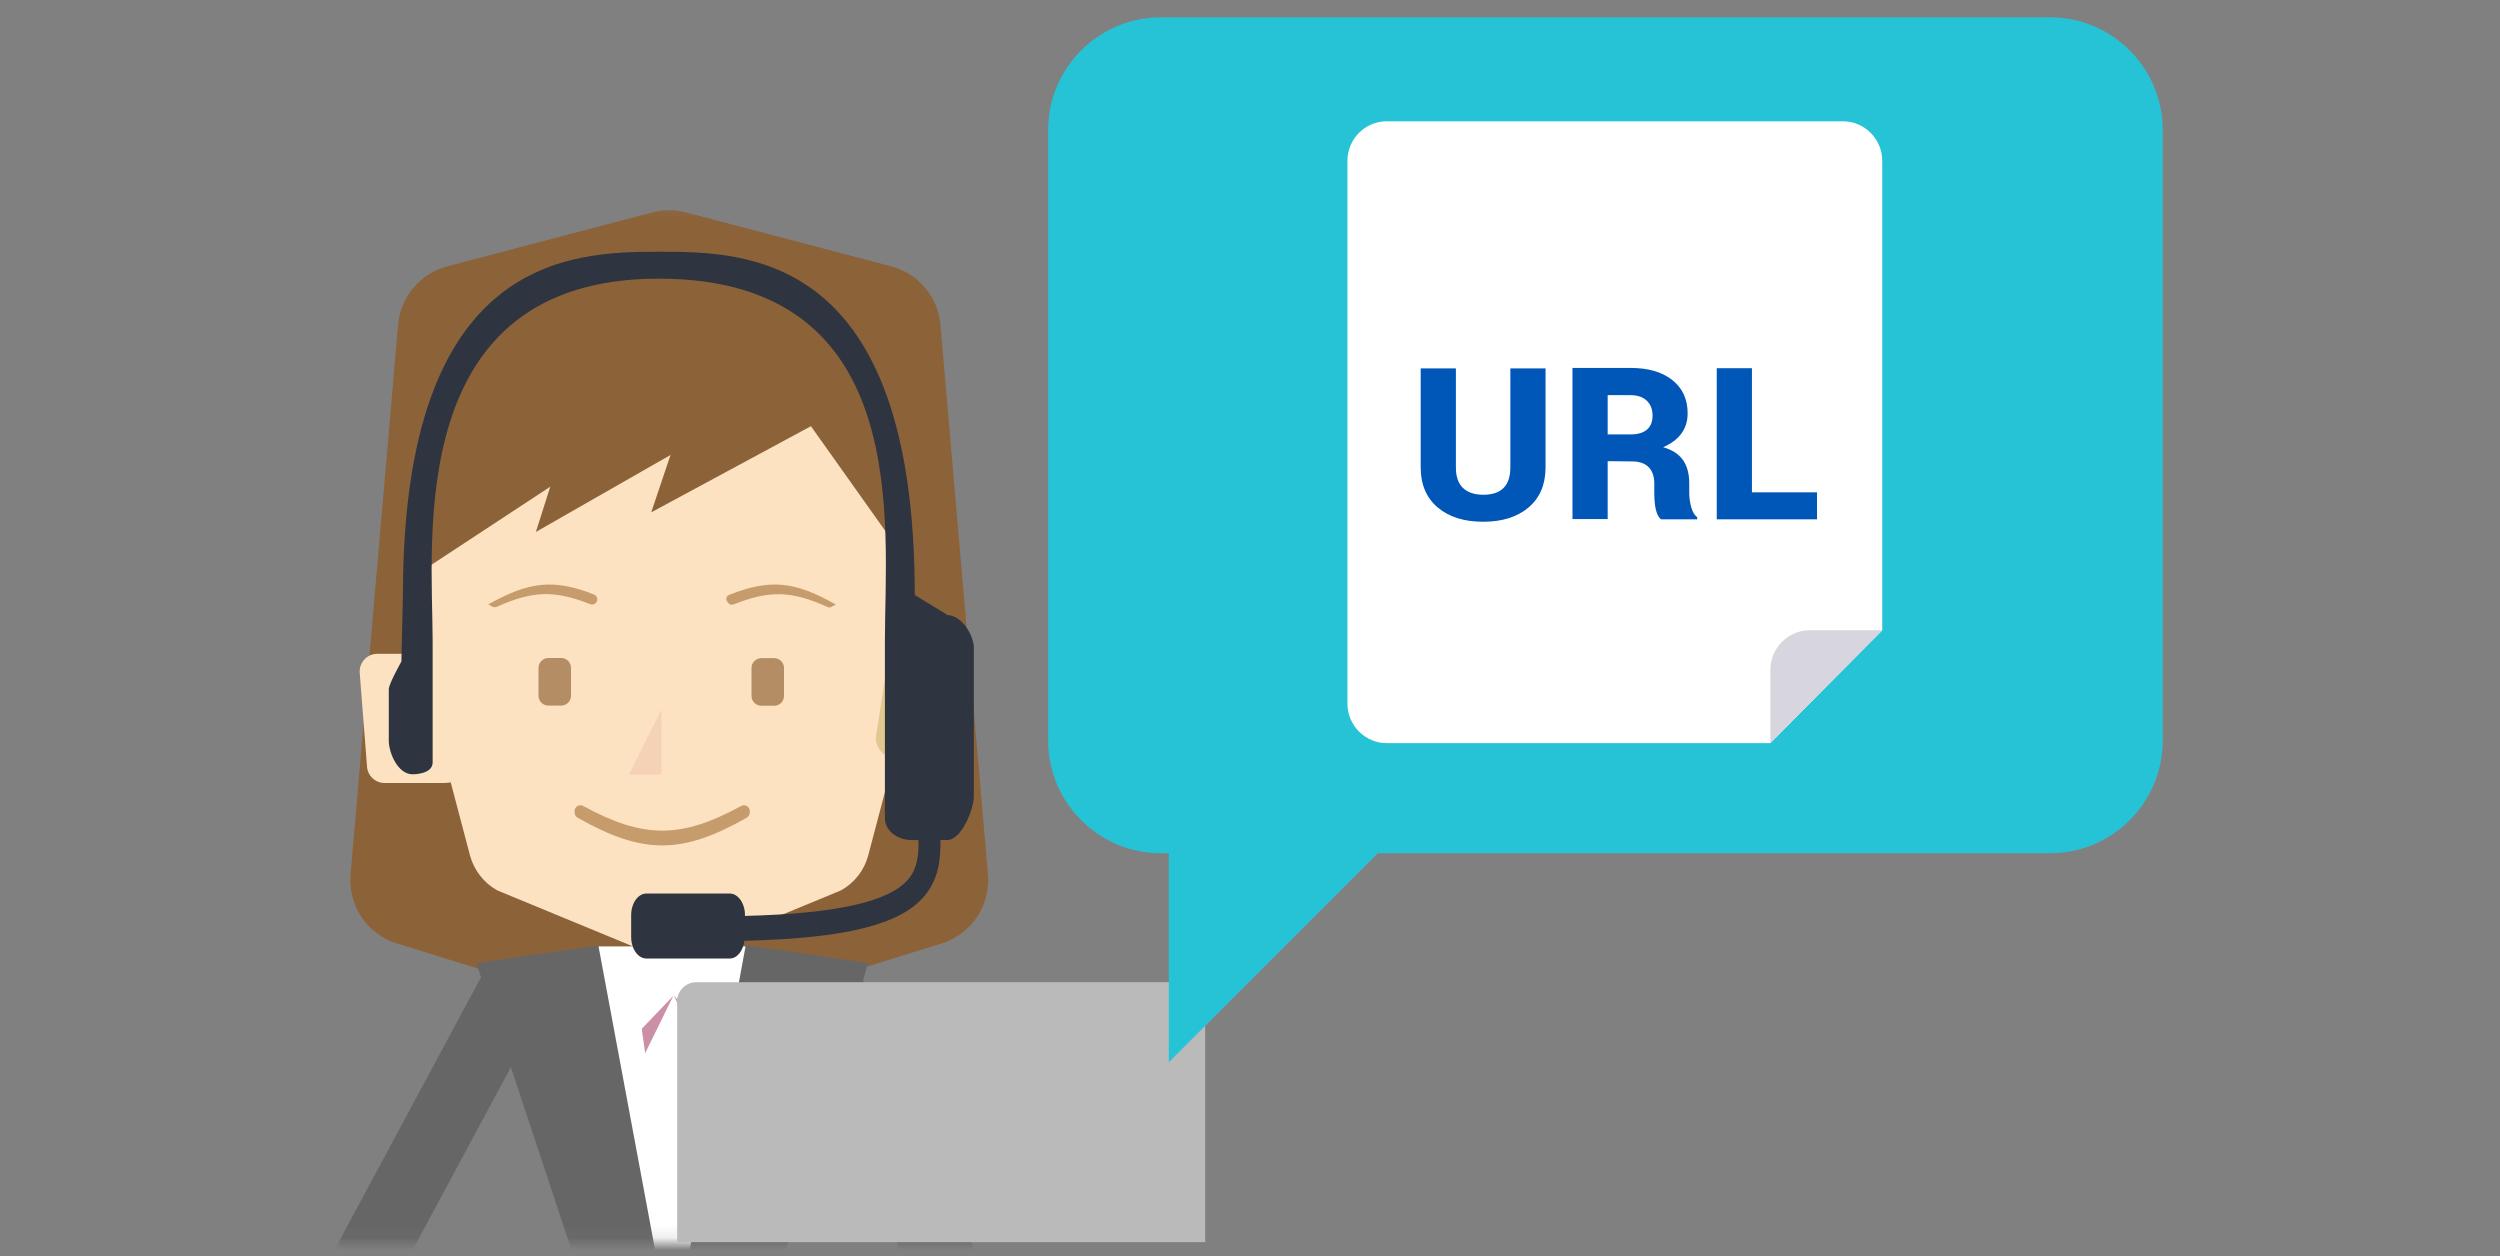 <svg width="201" height="101" viewBox="0 0 201 101" fill="none" xmlns="http://www.w3.org/2000/svg">
<rect x="0" y="0" width="201" height="101" fill="#808080" stroke="none"/>
<mask id="mask0_215_355" style="mask-type:luminance" maskUnits="userSpaceOnUse" x="26" y="16" width="55" height="84">
<path d="M80.809 16.229H26.784V99.879H80.809V16.229Z" fill="white"/>
</mask>
<g mask="url(#mask0_215_355)">
<path d="M35.946 21.416L52.446 17.078C53.334 16.841 54.271 16.841 55.158 17.078L71.659 21.416C73.834 21.991 75.421 23.866 75.609 26.104L79.433 70.303C79.646 72.803 78.096 75.103 75.709 75.853L55.383 82.153C54.358 82.466 53.258 82.466 52.233 82.153L31.909 75.853C29.521 75.116 27.971 72.803 28.183 70.303L32.008 26.104C32.209 23.866 33.783 21.991 35.959 21.416H35.946Z" fill="#8C6239"/>
<path d="M60.359 100.827H54.084H47.809V99.677V76.09H54.084H60.359V99.677V100.827Z" fill="white"/>
<path d="M31.709 103.228L26.846 100.578L38.971 78.016L43.834 80.666L31.709 103.228Z" fill="#666666"/>
<path d="M56.446 84.677L56.721 82.715L54.184 80.064L56.446 84.677Z" fill="#CC8FA8"/>
<path d="M51.871 84.677L51.596 82.715L54.134 80.064L51.871 84.677Z" fill="#CC8FA8"/>
<path d="M73.36 102.933L78.476 100.814L69.052 78.051L63.935 80.169L73.36 102.933Z" fill="#666666"/>
<path d="M63.709 103.053L62.859 101.59L69.796 77.428L64.884 76.703L59.959 75.99L54.984 103.053H63.709Z" fill="#666666"/>
<path d="M45.334 103.053H53.146L48.109 76.016L43.196 76.716L38.296 77.428L46.309 101.591L45.334 103.053Z" fill="#666666"/>
<path d="M67.609 71.59L56.009 76.378C54.634 77.14 52.959 77.14 51.584 76.378L39.984 71.59C38.896 70.99 38.109 69.965 37.784 68.765L34.396 55.915C34.296 55.54 34.246 55.14 34.246 54.753V35.99C34.246 33.478 36.284 31.428 38.809 31.428H68.784C71.296 31.428 73.346 33.465 73.346 35.99V54.753C73.346 55.14 73.296 55.54 73.196 55.915L69.809 68.765C69.496 69.965 68.696 70.99 67.609 71.59Z" fill="#FCE2C0"/>
<path d="M66.559 48.815C63.659 47.503 61.909 47.428 58.959 48.603C58.821 48.653 58.659 48.603 58.559 48.49C58.521 48.44 58.484 48.39 58.459 48.353C58.334 48.178 58.396 47.928 58.596 47.84C61.934 46.503 63.934 46.753 67.196 48.603C67.059 48.678 66.971 48.728 66.859 48.79C66.771 48.853 66.646 48.853 66.546 48.803L66.559 48.815Z" fill="#C69C6D"/>
<path d="M39.934 48.791C42.809 47.504 44.546 47.428 47.459 48.578C47.621 48.641 47.821 48.591 47.921 48.453C47.921 48.441 47.946 48.428 47.946 48.416C48.096 48.203 48.009 47.904 47.771 47.803C44.496 46.504 42.496 46.779 39.259 48.591C39.384 48.666 39.471 48.703 39.559 48.766C39.671 48.828 39.809 48.841 39.934 48.791Z" fill="#C69C6D"/>
<path d="M46.896 64.803C51.721 67.44 54.759 67.44 59.584 64.803C59.896 64.628 60.284 64.853 60.284 65.215V65.34C60.284 65.49 60.184 65.653 60.046 65.74C54.796 68.715 51.684 68.715 46.434 65.74C46.284 65.653 46.196 65.49 46.196 65.328V65.215C46.196 64.853 46.584 64.628 46.896 64.803Z" fill="#C69C6D"/>
<path d="M53.184 62.279H50.571L53.184 57.041V62.279Z" fill="#F5D2B5"/>
<path d="M45.909 55.942V53.692C45.909 53.257 45.556 52.904 45.121 52.904H44.084C43.649 52.904 43.296 53.257 43.296 53.692V55.942C43.296 56.377 43.649 56.729 44.084 56.729H45.121C45.556 56.729 45.909 56.377 45.909 55.942Z" fill="#B58D64"/>
<path d="M63.034 55.953V53.703C63.034 53.269 62.681 52.916 62.246 52.916H61.209C60.774 52.916 60.421 53.269 60.421 53.703V55.953C60.421 56.388 60.774 56.741 61.209 56.741H62.246C62.681 56.741 63.034 56.388 63.034 55.953Z" fill="#B58D64"/>
<path d="M74.609 31.041L74.534 31.066V31.041H74.434H33.009V52.803H34.221V45.953L37.034 41.516V32.241H70.896V41.516L73.321 45.953V52.803H74.534V31.041H74.609Z" fill="#8C6239"/>
<path d="M33.609 46.117V30.092H57.996L33.609 46.117Z" fill="#8C6239"/>
<path d="M43.084 42.767L47.121 30.092H65.259L43.084 42.767Z" fill="#8C6239"/>
<path d="M52.359 41.191L56.384 29.229H74.534L52.359 41.191Z" fill="#8C6239"/>
<path d="M74.121 46.829L71.959 30.092H62.234L74.121 46.829Z" fill="#8C6239"/>
<path d="M35.871 62.954H30.921C30.184 62.954 29.559 62.379 29.509 61.641L28.921 54.104C28.859 53.279 29.509 52.566 30.334 52.566H34.696C35.396 52.566 35.996 53.079 36.096 53.766L37.271 61.304C37.409 62.166 36.734 62.941 35.871 62.941V62.954Z" fill="#FCE2C0"/>
<path d="M75.721 60.94H72.009C71.046 60.94 70.296 60.078 70.446 59.115L71.571 51.89C71.696 51.115 72.359 50.553 73.134 50.553H76.284C77.209 50.553 77.934 51.34 77.859 52.253L77.296 59.478C77.234 60.303 76.546 60.928 75.721 60.928V60.94Z" fill="#E2C78F"/>
<path d="M76.171 49.44L73.546 47.84C73.546 20.303 60.071 20.24 52.971 20.24C45.871 20.24 32.396 20.59 32.396 47.84L32.271 53.19C32.271 53.19 31.259 54.978 31.259 55.415V59.553C31.259 60.528 31.984 62.253 33.171 62.253C33.171 62.253 34.784 62.278 34.784 61.303V51.54C34.784 43.465 32.434 22.403 52.959 22.403C73.484 22.403 71.146 42.215 71.146 51.54V65.79C71.146 66.753 72.109 67.54 73.296 67.54H73.846C73.871 68.79 73.746 69.828 73.046 70.665C71.521 72.503 67.296 73.453 59.896 73.64V73.578C59.896 72.628 59.346 71.84 58.671 71.84H51.971C51.296 71.84 50.746 72.615 50.746 73.578V75.328C50.746 76.29 51.296 77.065 51.971 77.065H58.671C59.271 77.065 59.746 76.44 59.846 75.64C68.009 75.44 72.409 74.34 74.334 72.028C75.459 70.678 75.634 69.128 75.609 67.54H76.146C77.334 67.54 78.296 65.003 78.296 64.04V52.078C78.296 51.103 77.334 49.453 76.146 49.453L76.171 49.44Z" fill="#2E3440"/>
</g>
<path d="M96.896 80.192V99.867H54.446V80.192H54.471C54.609 79.492 55.246 78.967 55.984 78.967H95.359C96.096 78.967 96.721 79.492 96.871 80.192H96.896Z" fill="#BABABA"/>
<path d="M164.808 1.391H93.346C88.334 1.391 84.271 5.454 84.271 10.466V59.528C84.271 64.54 88.334 68.603 93.346 68.603H164.808C169.82 68.603 173.883 64.54 173.883 59.528V10.466C173.883 5.454 169.82 1.391 164.808 1.391Z" fill="#26C3D7"/>
<path d="M93.971 85.403V60.328L110.771 68.603L93.971 85.403Z" fill="#26C3D7"/>
<g clip-path="url(#clip0_215_355)">
<path fill-rule="evenodd" clip-rule="evenodd" d="M111.48 9.754H148.187C149.918 9.754 151.333 11.195 151.333 12.928V50.674L142.332 59.747H111.48C109.762 59.747 108.333 58.32 108.333 56.574V12.928C108.333 11.182 109.749 9.754 111.48 9.754Z" fill="white"/>
<path fill-rule="evenodd" clip-rule="evenodd" d="M151.333 50.674H145.485C143.767 50.674 142.338 52.115 142.338 53.847V59.747L151.34 50.674H151.333Z" fill="#D7D6DE"/>
<path d="M121.433 29.619H124.262V37.579C124.262 38.952 123.808 40.025 122.898 40.798C121.995 41.565 120.777 41.949 119.243 41.949C117.715 41.949 116.497 41.565 115.588 40.798C114.679 40.025 114.224 38.952 114.224 37.579V29.619H117.054V37.579C117.054 38.315 117.242 38.866 117.62 39.23C118.003 39.595 118.55 39.778 119.262 39.778C120.709 39.778 121.433 39.045 121.433 37.579V29.619ZM129.257 41.735H126.427V29.582H131.103C132.519 29.582 133.635 29.907 134.452 30.556C135.274 31.206 135.686 32.096 135.686 33.228C135.686 34.471 135.03 35.38 133.719 35.956C134.449 36.166 134.981 36.512 135.315 36.995C135.649 37.477 135.816 38.099 135.816 38.859V39.62C135.816 40.004 135.868 40.387 135.973 40.77C136.078 41.154 136.239 41.426 136.456 41.587V41.754H133.543C133.184 41.469 133.005 40.758 133.005 39.62V38.878C133.005 38.297 132.85 37.854 132.541 37.551C132.238 37.248 131.789 37.097 131.196 37.097L129.257 37.078V41.735ZM129.257 31.771V34.926H131.112C131.681 34.926 132.114 34.799 132.411 34.545C132.714 34.286 132.865 33.908 132.865 33.414C132.865 32.913 132.711 32.514 132.402 32.217C132.092 31.92 131.659 31.771 131.103 31.771H129.257ZM140.856 29.601V39.583H146.089V41.754H138.027V29.601H140.856Z" fill="#0057B8"/>
</g>
<defs>
<clipPath id="clip0_215_355">
<rect width="43" height="50" fill="white" transform="translate(108.333 9.754)"/>
</clipPath>
</defs>
</svg>
